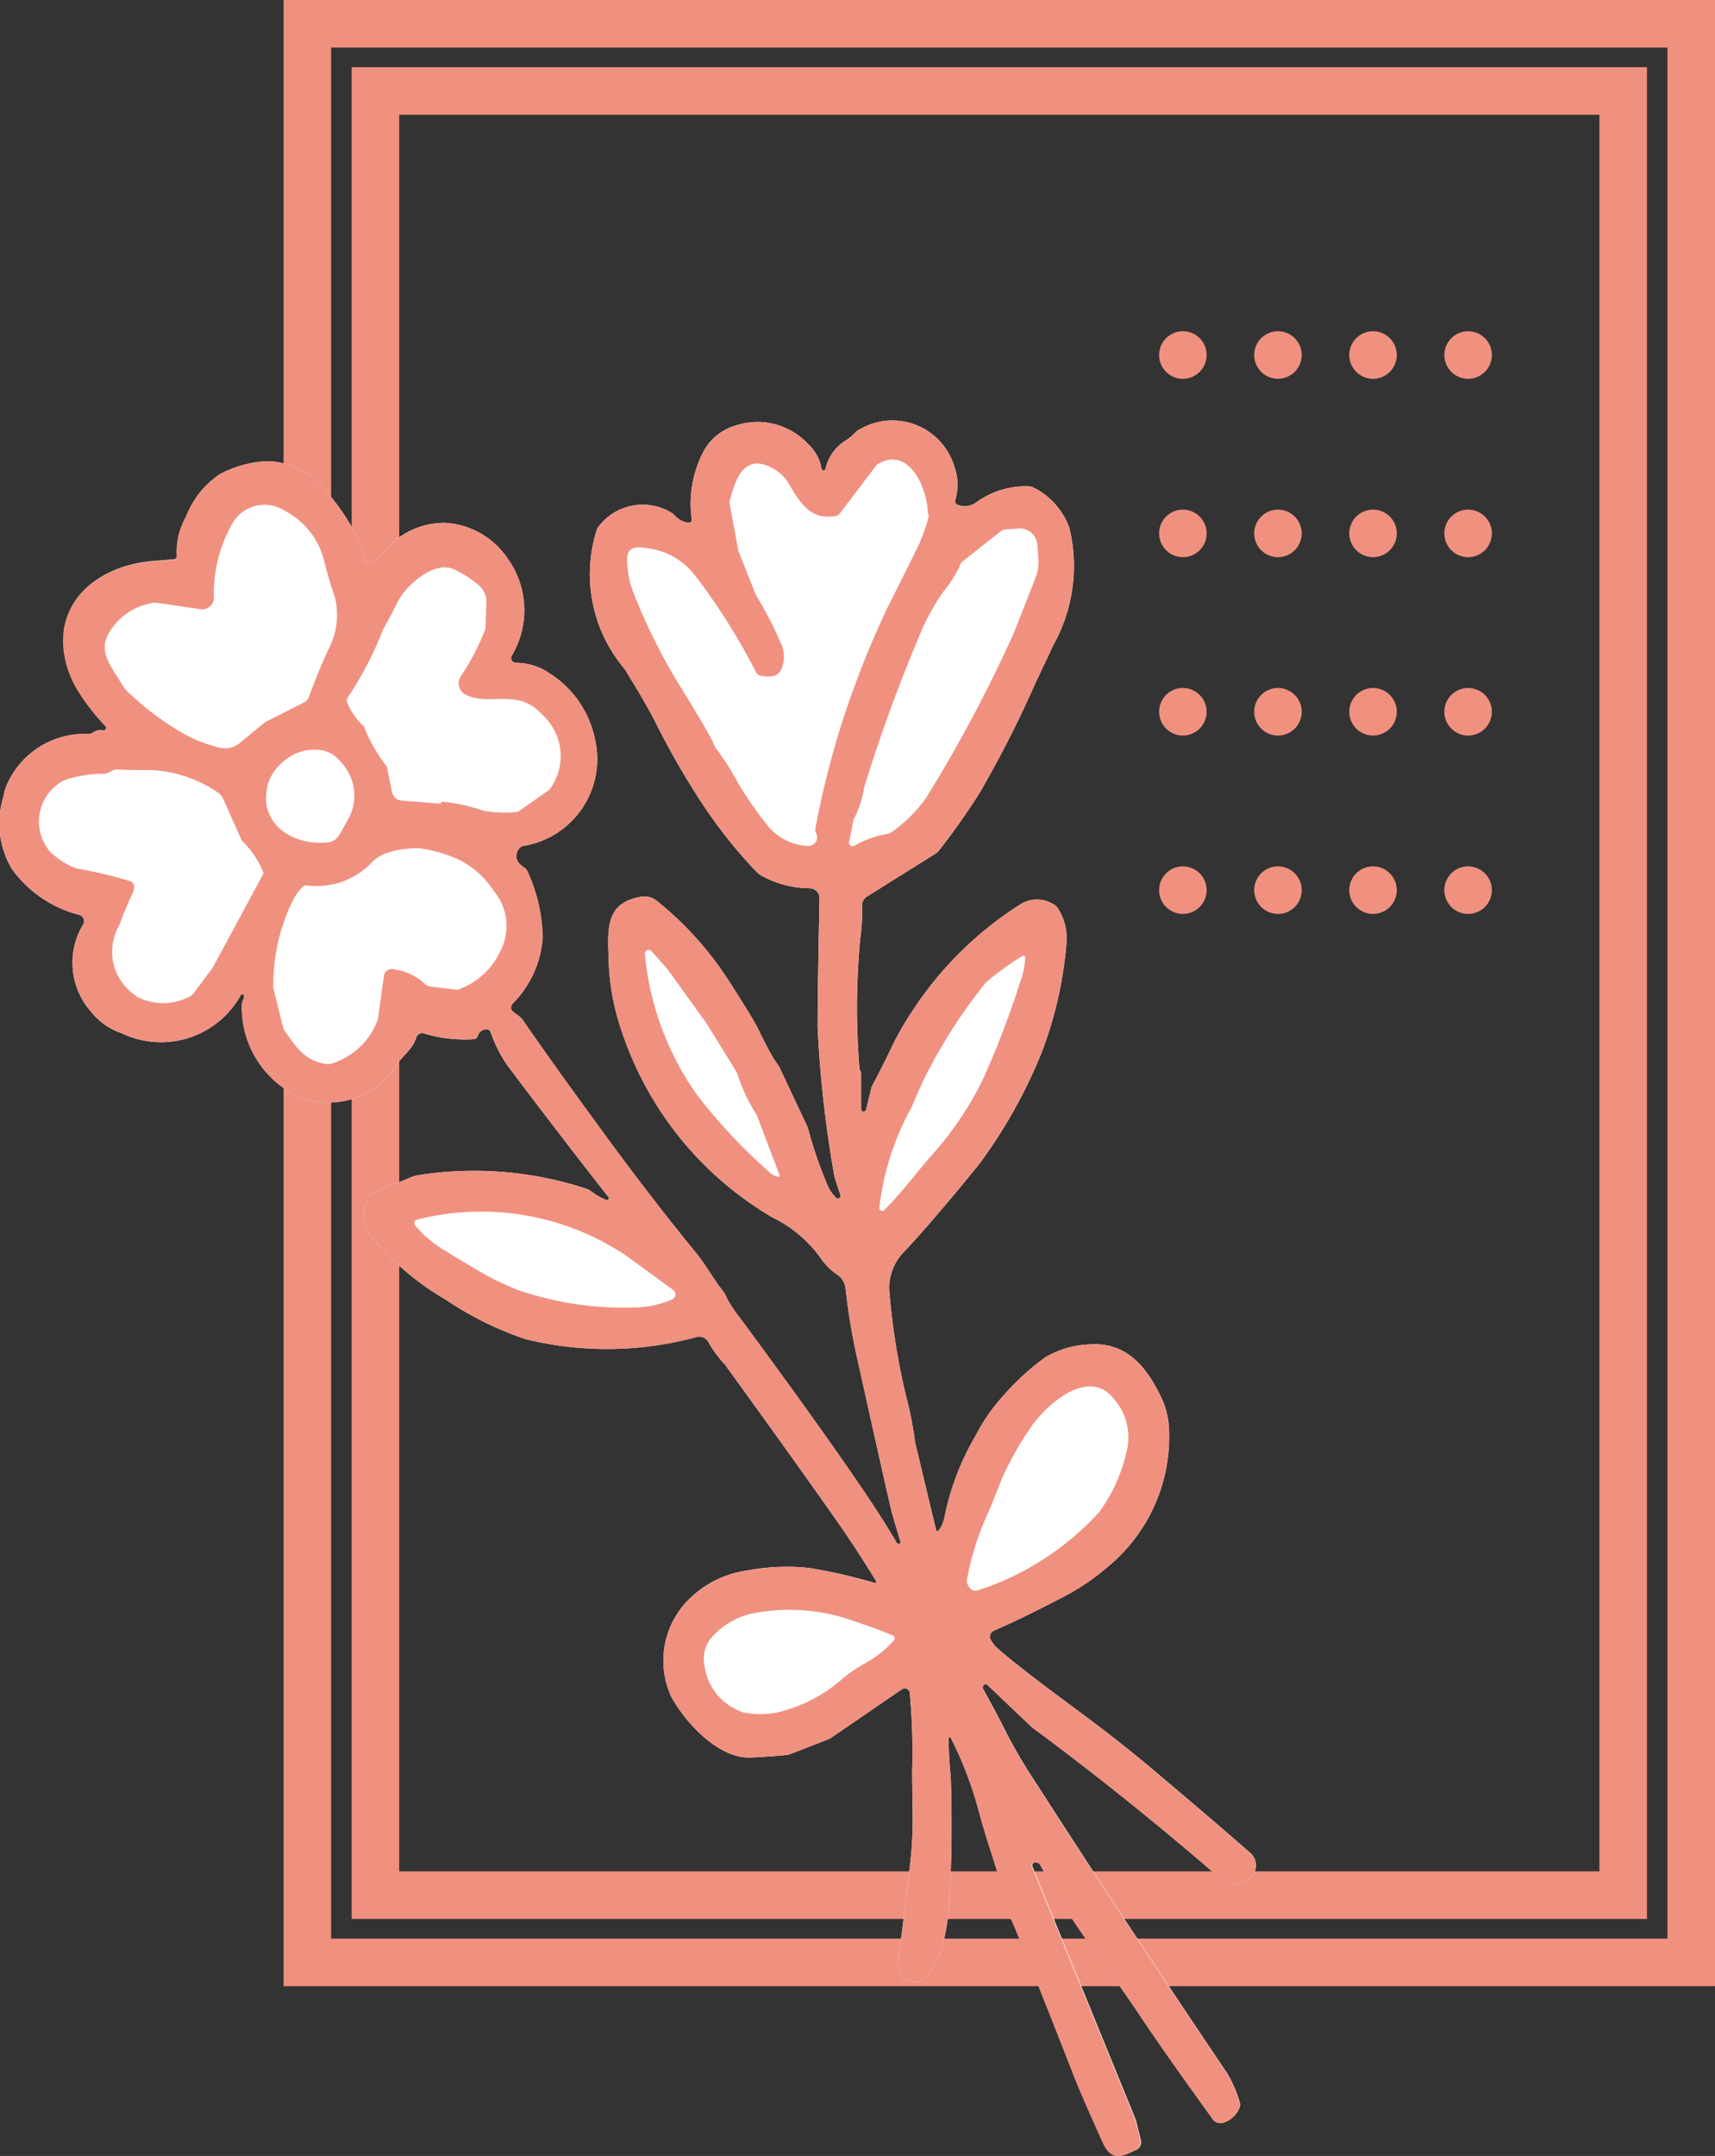 <svg xmlns="http://www.w3.org/2000/svg" width="28.861" height="36.26" viewBox="0 0 28.861 36.26">
  <rect x="0" y="0" width="28.861" height="36.26" fill="#333333" stroke="none"/>
  <g id="フラワーアレンジ" transform="translate(0 0.007)">
    <rect id="長方形_899" data-name="長方形 899" width="23.289" height="32.605" transform="translate(5.172 0.393)" fill="none" stroke="#f09180" stroke-miterlimit="10" stroke-width="0.8"/>
    <rect id="長方形_901" data-name="長方形 901" width="20.998" height="30.344" transform="translate(6.318 1.523)" fill="none" stroke="#f09180" stroke-miterlimit="10" stroke-width="0.8"/>
    <path id="パス_670" data-name="パス 670" d="M15.1,27.969a.03.03,0,0,0,.054-.024c-.1-.328-.149-.5-.155-.527q-.129-.553-.571-2.546a10.8,10.8,0,0,1-.2-1.2.326.326,0,0,0-.162-.234,1.052,1.052,0,0,1-.265-.276A2.154,2.154,0,0,0,13,22.492a5.71,5.71,0,0,1-2.528-3.106,3.986,3.986,0,0,1-.229-1.217c-.017-.531-.059-.97.547-1.071a.327.327,0,0,1,.262.068,5.59,5.59,0,0,1,1.112,1.195q.126.18.468.735c.164.264.285.6.47.842a.152.152,0,0,1,.013.025l.478,1.016A.132.132,0,0,1,13.6,21a6.825,6.825,0,0,0,.314.921.65.65,0,0,0,.158.241.044.044,0,0,0,.071-.047c-.061-.183-.093-.285-.1-.307a19.537,19.537,0,0,1-.284-2.523q0-.565.032-2.161a.165.165,0,0,0-.169-.168,1.712,1.712,0,0,1-.784-.2.42.42,0,0,1-.118-.088,8.216,8.216,0,0,1-.922-1.166,13.418,13.418,0,0,1-.774-1.351q-.133-.268-.512-.883a2.463,2.463,0,0,1-.463-2.361.93.93,0,0,1,1.252-.266.146.146,0,0,1,.048.039.363.363,0,0,0,.238.126.048.048,0,0,0,.055-.049,1.889,1.889,0,0,1,.216-1.182.9.9,0,0,1,.531-.405,1.162,1.162,0,0,1,1.214.318.718.718,0,0,1,.222.412.035.035,0,0,0,.068,0,.749.749,0,0,1,.322-.465.833.833,0,0,0,.181-.147.2.2,0,0,1,.073-.052,1.089,1.089,0,0,1,1.592.629.9.9,0,0,1,.012.57.059.059,0,0,0,.038.068.319.319,0,0,0,.306-.03,1.434,1.434,0,0,1,.9-.278.2.2,0,0,1,.085.025,1.228,1.228,0,0,1,.594.673,2.732,2.732,0,0,1-.27,1.973q-.2.429-.29.613a18.9,18.9,0,0,1-.949,1.87,11.816,11.816,0,0,1-.682.967.264.264,0,0,1-.065.059l-1.149.719a.18.18,0,0,0-.085.161,3.105,3.105,0,0,1-.029.545,12.423,12.423,0,0,0-.015,2.165.2.2,0,0,0,.029.088l0,.012,0,.606a.043.043,0,0,0,.084.01l.089-.369a.085.085,0,0,1,.009-.025q.183-.344.332-.658A5.041,5.041,0,0,1,15.367,19a5.993,5.993,0,0,1,1.8-1.771.523.523,0,0,1,.568,0,.18.18,0,0,1,.071.07.932.932,0,0,1,.145.533,6.689,6.689,0,0,1-.412,1.862A8.472,8.472,0,0,1,16.474,21.6q-.73.9-1.234,1.443a.876.876,0,0,0-.276.66,11.514,11.514,0,0,0,.3,1.858,5.382,5.382,0,0,1,.13.676l0,.012.359,1.5a.024.024,0,0,0,.042.01.541.541,0,0,0,.1-.228,4.4,4.4,0,0,1,.522-1.366,3.036,3.036,0,0,1,.456-.662,4.234,4.234,0,0,1,.711-.654,1.556,1.556,0,0,1,.724-.22c.64-.057.981.364,1.234.89a1.33,1.33,0,0,1,.131.534,2.833,2.833,0,0,1-1.029,2.313,3.888,3.888,0,0,1-.832.55q-.592.309-1.088.526a.108.108,0,0,0-.057.137.511.511,0,0,0,.146.182q.311.276,1.34,1.036.7.515,1.33,1.049.987.833,1.56,1.336a.274.274,0,0,1-.01.42l-.013.011a.38.38,0,0,1-.488-.01q-1.569-1.357-3.137-2.517a.332.332,0,0,1-.047-.039l-.718-.683a.052.052,0,0,0-.082.064c.2.363.333.619.407.768a8.27,8.27,0,0,0,.433.736q1.662,2.582,3.262,4.95a2.123,2.123,0,0,1,.211.484.144.144,0,0,1-.007.112.434.434,0,0,1-.273.241.165.165,0,0,1-.186-.084q-.77-1.064-1.181-1.677-.369-.551-.813-1.157a11.745,11.745,0,0,1-.89-1.413.094.094,0,0,0-.1-.049h0a.053.053,0,0,0-.035.071l1.746,4.277,0,.009.077.316a.142.142,0,0,1-.076.161c-.25.12-.416.193-.561-.13q-.4-.885-.517-1.2-.894-2.293-1.031-2.565a.844.844,0,0,1-.066-.188c-.132-.592-.308-1.011-.46-1.575A6.47,6.47,0,0,0,16,31.244a.019.019,0,0,0-.036.007A6.122,6.122,0,0,0,16,31.9q.033.975-.012,1.877c-.025.509-.075,1.227-.482,1.544a.138.138,0,0,1-.1.03c-.232-.012-.328-.149-.289-.408.053-.34.117-.869.2-1.588a6.458,6.458,0,0,0,.042-.779c-.006-.472-.009-.729-.009-.769a10.914,10.914,0,0,0-.04-1.318.085.085,0,0,0-.134-.061l-1.2.822a.2.2,0,0,1-.038.019l-.658.255a.092.092,0,0,1-.024.006c-.186.019-.394.035-.623.045-.524.022-1.073-.551-1.331-1.012a.467.467,0,0,1-.04-.092,1.449,1.449,0,0,1,.39-1.611,1.7,1.7,0,0,1,.922-.43,3.56,3.56,0,0,1,1.028-.045,9,9,0,0,1,1.123.255.019.019,0,0,0,.02-.029q-.367-.6-.686-1.049-.787-1.118-1.858-2.594a1.916,1.916,0,0,1-.272-.366.178.178,0,0,0-.207-.1,5.72,5.72,0,0,1-2.877.036A5.535,5.535,0,0,1,7.5,23.874a4.649,4.649,0,0,1-1.2-1,.611.611,0,0,1-.1-.722.168.168,0,0,1,.088-.079l.644-.263a.446.446,0,0,1,.1-.028,6.065,6.065,0,0,1,2.83.225.376.376,0,0,1,.094.05.937.937,0,0,0,.25.141.031.031,0,0,0,.035-.047q-.764-.972-1.633-2.124a2.176,2.176,0,0,1-.349-.646.076.076,0,0,0-.083-.054.153.153,0,0,0-.135.112.079.079,0,0,1-.067.055,2.345,2.345,0,0,1-.848-.1.1.1,0,0,0-.116.061c-.067.2-.183.272-.323.446a1.358,1.358,0,0,1-1.6.587,1.653,1.653,0,0,1-1.016-1.578c0-.047.036-.093.037-.143a.03.03,0,0,0-.054-.018,1.533,1.533,0,0,1-2.012.642,1.1,1.1,0,0,1-.508-.357A1.243,1.243,0,0,1,1.4,17.563a.109.109,0,0,0-.069-.161A2.013,2.013,0,0,1,.2,16.631,1.5,1.5,0,0,1,.063,15.4.5.5,0,0,1,.1,15.252a1.427,1.427,0,0,1,1.374-.892.193.193,0,0,0,.113-.036A.178.178,0,0,1,1.73,14.3a.048.048,0,0,0,.044-.08,3.605,3.605,0,0,1-.449-.574,1.686,1.686,0,0,1-.246-.668c-.121-.914.642-1.456,1.482-1.525l.371-.032a.057.057,0,0,0,.045-.071,1.2,1.2,0,0,1,.156-.648A1.515,1.515,0,0,1,3.7,9.99a1.89,1.89,0,0,1,.712-.212,1.012,1.012,0,0,1,.44.058,1.308,1.308,0,0,1,.535.328,3.815,3.815,0,0,1,.692,1.024c.042.088.016.19.051.259a.059.059,0,0,0,.077.026,1.017,1.017,0,0,0,.2-.109,1.311,1.311,0,0,1,1.076-.554,1.352,1.352,0,0,1,1.059.6,1.486,1.486,0,0,1,.067,1.638.081.081,0,0,0,.073.116,1,1,0,0,1,.571.18,1.709,1.709,0,0,1,.756,1.091,1.48,1.48,0,0,1-1.2,1.808.13.13,0,0,0-.085.06c-.068.117-.036.22.1.306a.157.157,0,0,1,.057.071,2.834,2.834,0,0,1,.252,1.091,1.741,1.741,0,0,1-.505,1.123.107.107,0,0,0-.024.1c.01.043.146.107.191.172q.456.667,1.25,1.751.872,1.2,1.665,2.167c.175.215.295.444.465.658a.586.586,0,0,1,.066.126,2.5,2.5,0,0,0,.22.325q1.246,1.686,1.967,2.741.445.649.666,1.039" transform="translate(0 -2.023)" fill="#fff"/>
    <path id="パス_671" data-name="パス 671" d="M15.1,27.969a.03.03,0,0,0,.037.012.03.03,0,0,0,.017-.036c-.1-.328-.149-.5-.155-.527q-.129-.553-.571-2.546a10.623,10.623,0,0,1-.2-1.2.33.33,0,0,0-.162-.234,1.066,1.066,0,0,1-.266-.276A2.146,2.146,0,0,0,13,22.492a5.714,5.714,0,0,1-2.529-3.106,4.013,4.013,0,0,1-.228-1.218c-.018-.53-.06-.97.547-1.07a.325.325,0,0,1,.262.068,5.593,5.593,0,0,1,1.113,1.195q.125.18.468.735c.164.264.285.6.469.842a.192.192,0,0,1,.014.024l.478,1.017A.075.075,0,0,1,13.6,21a6.836,6.836,0,0,0,.315.921.641.641,0,0,0,.158.241.044.044,0,0,0,.071-.047c-.061-.183-.092-.285-.1-.307a19.393,19.393,0,0,1-.284-2.523q0-.565.032-2.161a.165.165,0,0,0-.169-.168,1.718,1.718,0,0,1-.785-.2.406.406,0,0,1-.117-.088,8.161,8.161,0,0,1-.922-1.166,13.426,13.426,0,0,1-.775-1.351q-.132-.268-.512-.883a2.463,2.463,0,0,1-.463-2.361.93.93,0,0,1,1.252-.266.146.146,0,0,1,.048.039.361.361,0,0,0,.238.126.047.047,0,0,0,.054-.049,1.884,1.884,0,0,1,.217-1.182.9.9,0,0,1,.531-.405,1.162,1.162,0,0,1,1.214.318.722.722,0,0,1,.222.412.035.035,0,0,0,.068,0,.746.746,0,0,1,.322-.465.828.828,0,0,0,.18-.147.21.21,0,0,1,.073-.052,1.088,1.088,0,0,1,1.592.629.9.9,0,0,1,.013.57.059.059,0,0,0,.037.068.321.321,0,0,0,.307-.03,1.432,1.432,0,0,1,.9-.278.2.2,0,0,1,.085.025,1.227,1.227,0,0,1,.593.673,2.728,2.728,0,0,1-.269,1.973q-.2.429-.29.613a18.954,18.954,0,0,1-.949,1.869q-.214.354-.682.968a.279.279,0,0,1-.065.059l-1.149.719a.178.178,0,0,0-.085.161,3.263,3.263,0,0,1-.029.545,12.34,12.34,0,0,0-.016,2.165.216.216,0,0,0,.029.088.017.017,0,0,1,0,.012l0,.606a.043.043,0,0,0,.038.042.042.042,0,0,0,.046-.032l.089-.369a.069.069,0,0,1,.009-.025q.182-.345.331-.658A5.143,5.143,0,0,1,15.366,19a6,6,0,0,1,1.8-1.771.523.523,0,0,1,.568,0,.18.18,0,0,1,.071.07.938.938,0,0,1,.145.533,6.667,6.667,0,0,1-.413,1.862A8.437,8.437,0,0,1,16.474,21.6q-.731.9-1.234,1.443a.877.877,0,0,0-.277.66,11.522,11.522,0,0,0,.3,1.858,5.692,5.692,0,0,1,.13.676l0,.012.359,1.5a.024.024,0,0,0,.042.01.552.552,0,0,0,.1-.228,4.38,4.38,0,0,1,.522-1.366,3.036,3.036,0,0,1,.456-.662,4.2,4.2,0,0,1,.711-.654,1.562,1.562,0,0,1,.724-.22c.64-.056.98.365,1.234.891a1.313,1.313,0,0,1,.13.534,2.832,2.832,0,0,1-1.029,2.313,3.832,3.832,0,0,1-.831.55q-.593.31-1.088.527a.108.108,0,0,0-.057.137.5.5,0,0,0,.146.182q.31.276,1.34,1.036.7.515,1.329,1.049.987.833,1.56,1.336a.274.274,0,0,1-.01.42l-.014.011a.379.379,0,0,1-.488-.01q-1.569-1.357-3.138-2.517a.374.374,0,0,1-.047-.039l-.718-.683a.052.052,0,0,0-.082.064q.295.544.407.768a8.269,8.269,0,0,0,.433.736q1.661,2.582,3.261,4.95a2.068,2.068,0,0,1,.212.484.144.144,0,0,1-.008.112.431.431,0,0,1-.272.241.166.166,0,0,1-.186-.084q-.77-1.064-1.18-1.677-.369-.551-.813-1.157a11.649,11.649,0,0,1-.89-1.413.094.094,0,0,0-.106-.049h0a.054.054,0,0,0-.036.071l1.747,4.277,0,.009.077.316a.142.142,0,0,1-.076.161c-.251.12-.416.193-.561-.13q-.4-.885-.517-1.2-.9-2.293-1.031-2.565a.846.846,0,0,1-.067-.188c-.132-.592-.308-1.011-.459-1.575A6.47,6.47,0,0,0,16,31.244a.019.019,0,0,0-.036.007A5.739,5.739,0,0,0,16,31.9q.031.975-.012,1.877c-.025.509-.075,1.227-.482,1.544a.138.138,0,0,1-.1.03c-.232-.012-.329-.149-.289-.408q.079-.51.2-1.588a6.317,6.317,0,0,0,.043-.779c-.006-.472-.01-.729-.009-.769a11.077,11.077,0,0,0-.04-1.318.087.087,0,0,0-.135-.061l-1.2.823a.16.16,0,0,1-.038.019l-.657.255a.1.1,0,0,1-.025.006c-.186.019-.394.035-.623.045-.524.022-1.074-.551-1.331-1.012a.517.517,0,0,1-.04-.092,1.45,1.45,0,0,1,.391-1.611,1.692,1.692,0,0,1,.922-.43,3.56,3.56,0,0,1,1.028-.045,8.985,8.985,0,0,1,1.122.255.019.019,0,0,0,.021-.029q-.368-.6-.687-1.049-.786-1.118-1.857-2.594a1.955,1.955,0,0,1-.272-.366.177.177,0,0,0-.207-.1,5.723,5.723,0,0,1-2.878.036A5.549,5.549,0,0,1,7.5,23.874a4.644,4.644,0,0,1-1.2-1,.61.61,0,0,1-.1-.722.165.165,0,0,1,.088-.079l.644-.263a.451.451,0,0,1,.1-.028,6.064,6.064,0,0,1,2.83.225.351.351,0,0,1,.094.05.953.953,0,0,0,.251.141.03.03,0,0,0,.034-.047q-.763-.972-1.632-2.124a2.158,2.158,0,0,1-.349-.646.077.077,0,0,0-.084-.054.151.151,0,0,0-.134.112.08.08,0,0,1-.067.055,2.351,2.351,0,0,1-.849-.1.094.094,0,0,0-.116.061c-.067.2-.184.272-.324.446a1.357,1.357,0,0,1-1.6.587,1.653,1.653,0,0,1-1.016-1.578c0-.047.036-.093.037-.143a.03.03,0,0,0-.055-.018,1.532,1.532,0,0,1-2.011.642,1.1,1.1,0,0,1-.508-.357A1.243,1.243,0,0,1,1.4,17.563a.11.11,0,0,0-.069-.161,2.015,2.015,0,0,1-1.13-.77A1.5,1.5,0,0,1,.062,15.4.5.5,0,0,1,.1,15.252a1.426,1.426,0,0,1,1.373-.892.189.189,0,0,0,.113-.036.179.179,0,0,1,.138-.019.048.048,0,0,0,.044-.08,3.65,3.65,0,0,1-.449-.574,1.686,1.686,0,0,1-.246-.668c-.12-.914.643-1.456,1.482-1.525l.371-.032a.058.058,0,0,0,.046-.071,1.2,1.2,0,0,1,.156-.648A1.51,1.51,0,0,1,3.7,9.99a1.9,1.9,0,0,1,.713-.212,1.008,1.008,0,0,1,.439.058,1.3,1.3,0,0,1,.536.328,3.815,3.815,0,0,1,.692,1.024c.042.088.016.19.05.259a.06.06,0,0,0,.078.026,1,1,0,0,0,.2-.109,1.312,1.312,0,0,1,1.077-.554,1.352,1.352,0,0,1,1.059.6,1.488,1.488,0,0,1,.066,1.638.082.082,0,0,0,.074.116.994.994,0,0,1,.571.18,1.708,1.708,0,0,1,.755,1.091,1.479,1.479,0,0,1-1.2,1.808.128.128,0,0,0-.085.06c-.068.117-.036.22.1.306a.155.155,0,0,1,.058.071,2.848,2.848,0,0,1,.252,1.091,1.738,1.738,0,0,1-.506,1.123.106.106,0,0,0-.023.1c.01.042.145.107.19.172q.458.667,1.25,1.751.873,1.2,1.666,2.167c.175.215.295.444.465.658a.624.624,0,0,1,.066.126,2.413,2.413,0,0,0,.22.325q1.245,1.686,1.966,2.741.446.649.667,1.039M3.378,12.262l-.745-.108a.172.172,0,0,0-.049,0,1.045,1.045,0,0,0-.751.508c-.186.31.032.554.239.894a.441.441,0,0,0,.065.082,4.779,4.779,0,0,0,.834.647,2.387,2.387,0,0,0,.731.307.386.386,0,0,0,.335-.081l.414-.342a.069.069,0,0,1,.019-.012l.65-.329a.156.156,0,0,0,.077-.085q.141-.395.324-.794a1.25,1.25,0,0,0,.115-.888,6.114,6.114,0,0,1-.18-.608A1.3,1.3,0,0,0,4.78,10.6a.623.623,0,0,0-.845.179A2.377,2.377,0,0,0,3.6,12.088a.2.2,0,0,1-.224.175M7.416,15.52a.047.047,0,0,1,.043-.019,3.026,3.026,0,0,1,.682.152,2.143,2.143,0,0,0,.538.023.112.112,0,0,0,.058-.02l.492-.346a.127.127,0,0,0,.039-.043.938.938,0,0,0-.145-1.233.8.8,0,0,0-.321-.22c-.369-.111-.7.055-1.007-.141a.219.219,0,0,1-.03-.3,3.778,3.778,0,0,0,.4-.772.169.169,0,0,0,.007-.04l.013-.416a.358.358,0,0,0-.134-.29,1.637,1.637,0,0,0-.451-.279c-.333-.106-.778.3-.908.564-.075.154-.158.307-.245.461a5.764,5.764,0,0,1-.591,1.14.082.082,0,0,0-.015.088,1.14,1.14,0,0,0,.261.383.124.124,0,0,1,.04.067,2.612,2.612,0,0,0,.357.616.112.112,0,0,1,.015.036l.084.409a.177.177,0,0,0,.159.141l.643.051a.019.019,0,0,0,.019-.009M2.255,16.99a6.034,6.034,0,0,0-.248.588.885.885,0,0,0,.255,1.168.275.275,0,0,0,.078.05.945.945,0,0,0,.858-.024.174.174,0,0,0,.059-.05l.3-.4a.374.374,0,0,0,.029-.043l.839-1.555a.057.057,0,0,0,0-.051,1.532,1.532,0,0,0-.348-.512.046.046,0,0,1-.012-.017l-.313-.7a.237.237,0,0,0-.095-.106,2.182,2.182,0,0,0-1.095-.37c-.265,0-.457,0-.575-.011a.186.186,0,0,0-.106.024.323.323,0,0,1-.127.05,2.062,2.062,0,0,0-.655.1.777.777,0,0,0-.3,1.152.3.3,0,0,0,.078.089,1.3,1.3,0,0,0,.4.248,7.777,7.777,0,0,1,.905.213.106.106,0,0,1,.06.158m13.373-6.328c0-.411-.311-1.159-.843-.842a.1.1,0,0,0-.026.023l-.61.805a.119.119,0,0,1-.078.047c-.41.07-.59-.21-.776-.533a.722.722,0,0,0-.352-.307c-.438-.19-.564.273-.651.584a.092.092,0,0,0,0,.046l.145.786.005.015.287.727a.063.063,0,0,0,.008.014,6.456,6.456,0,0,1,.432.841.518.518,0,0,1-.012.411c-.041.1-.155.137-.343.1a.116.116,0,0,1-.079-.06A10.55,10.55,0,0,0,11.7,11.7a1.188,1.188,0,0,0-.793-.462c-.189-.029-.358-.043-.352.2a1.516,1.516,0,0,0,.092.512,9.678,9.678,0,0,0,.794,1.6c.35.568.536.888.56.958a.365.365,0,0,0,.057.107,4.464,4.464,0,0,1,.365.574,6.144,6.144,0,0,0,.463.672.929.929,0,0,0,.711.383.145.145,0,0,0,.143-.2l-.012-.027a.122.122,0,0,1-.006-.071,15.066,15.066,0,0,1,.385-1.576,15.788,15.788,0,0,1,.817-2.112q.34-.675.527-1.056a3.538,3.538,0,0,0,.161-.433.324.324,0,0,0,.016-.1M4.5,15.242c-.151.654.466,1.008,1.022.941a.247.247,0,0,0,.175-.106c.019-.026.064-.106.137-.239A.823.823,0,0,0,5.706,14.8a.494.494,0,0,0-.326-.17.781.781,0,0,0-.619.2.811.811,0,0,0-.263.406m9.875,1.007a1.716,1.716,0,0,1,.547-.2.2.2,0,0,0,.1-.043,2.4,2.4,0,0,0,.561-.559,23.758,23.758,0,0,0,1.46-2.734q.028-.059.384-.972a.713.713,0,0,0,.049-.318l-.016-.235a.3.3,0,0,0-.318-.278l-.225.016a.118.118,0,0,0-.065.024l-.644.508a.159.159,0,0,0-.058.092,2.127,2.127,0,0,1-.277.429,3.767,3.767,0,0,0-.378.686,27.075,27.075,0,0,0-.949,2.594,1.688,1.688,0,0,1-.164.517.141.141,0,0,0-.02.048l-.071.364a.056.056,0,0,0,.082.06M6.623,18.317a.958.958,0,0,1,.511.232.169.169,0,0,0,.109.059l.425.053a.106.106,0,0,0,.058-.007,1.235,1.235,0,0,0,.683-.619A.919.919,0,0,0,8.31,17a1.512,1.512,0,0,0-.588-.526,2.433,2.433,0,0,0-.671-.193,1.664,1.664,0,0,0-.53.077.684.684,0,0,0-.3.2,1.279,1.279,0,0,1-1.06.349.09.09,0,0,0-.075.03,1,1,0,0,0-.182.275A3.186,3.186,0,0,0,4.6,18.609a.12.12,0,0,0,0,.023l.164.665a.141.141,0,0,0,.018.04c.2.3.355.519.7.574a.219.219,0,0,0,.1-.008,1.2,1.2,0,0,0,.768-.719.291.291,0,0,0,.012-.043l.1-.715a.131.131,0,0,1,.158-.109m6.492,3.49a.01.01,0,0,0,.012-.013l-.388-1.024v0a2.882,2.882,0,0,1-.327-.692.258.258,0,0,0-.018-.04l-.495-.8-.005-.008-.653-.907-.018-.023-.259-.289a.063.063,0,0,0-.109.049,4.9,4.9,0,0,0,.86,2.346,9.143,9.143,0,0,0,1.272,1.355.3.3,0,0,0,.128.048m-1.8,2.061a.093.093,0,0,0,.016-.159q-.616-.449-.8-.583a4.387,4.387,0,0,0-3.507-.6.062.062,0,0,0-.034.1,1.963,1.963,0,0,0,.5.421c.139.086.329.2.568.34a4.131,4.131,0,0,0,.7.336,5.475,5.475,0,0,0,1.9.281,1.625,1.625,0,0,0,.653-.134m5.895-5.776a4.619,4.619,0,0,0-.613.446,8.671,8.671,0,0,0-.767,1.116,7.251,7.251,0,0,0-.478.973,4.558,4.558,0,0,0-.547,1.7.049.049,0,0,0,.085.034c.3-.3.483-.557.773-.893a5.59,5.59,0,0,0,.889-1.311,15.359,15.359,0,0,0,.619-1.616,1.465,1.465,0,0,0,.09-.422.033.033,0,0,0-.052-.026M16.31,28.7a.113.113,0,0,0,.147.063A4.739,4.739,0,0,0,18.5,27.445a2.764,2.764,0,0,0,.474-1.085.98.98,0,0,0-.23-.818c-.437-.553-1.162.128-1.4.485a5.245,5.245,0,0,0-.479.849q-.229.581-.292.709a4.573,4.573,0,0,0-.3,1,.107.107,0,0,0,.006.066l.024.057m-1.282.812q-.363-.15-.836-.3a3.216,3.216,0,0,0-1.48-.076,1.275,1.275,0,0,0-.7.38.546.546,0,0,0-.154.47.961.961,0,0,0,.582.794.326.326,0,0,0,.094.031,1.383,1.383,0,0,0,.684-.037,2.518,2.518,0,0,0,.921-.492,2.27,2.27,0,0,1,.449-.312,1.852,1.852,0,0,0,.46-.371.054.054,0,0,0-.018-.086" transform="translate(0 -2.023)" fill="#f09180"/>
    <path id="パス_676" data-name="パス 676" d="M18.906,5.964h6.051" transform="translate(1)" fill="none" stroke="#f09180" stroke-linecap="round" stroke-width="0.8" stroke-dasharray="0 1.6"/>
    <path id="パス_677" data-name="パス 677" d="M18.906,5.964h6.051" transform="translate(1 3)" fill="none" stroke="#f09180" stroke-linecap="round" stroke-width="0.8" stroke-dasharray="0 1.6"/>
    <path id="パス_678" data-name="パス 678" d="M18.906,5.964h6.051" transform="translate(1 6)" fill="none" stroke="#f09180" stroke-linecap="round" stroke-width="0.8" stroke-dasharray="0 1.6"/>
    <path id="パス_679" data-name="パス 679" d="M18.906,5.964h6.051" transform="translate(1 9)" fill="none" stroke="#f09180" stroke-linecap="round" stroke-width="0.8" stroke-dasharray="0 1.6"/>
  </g>
</svg>

